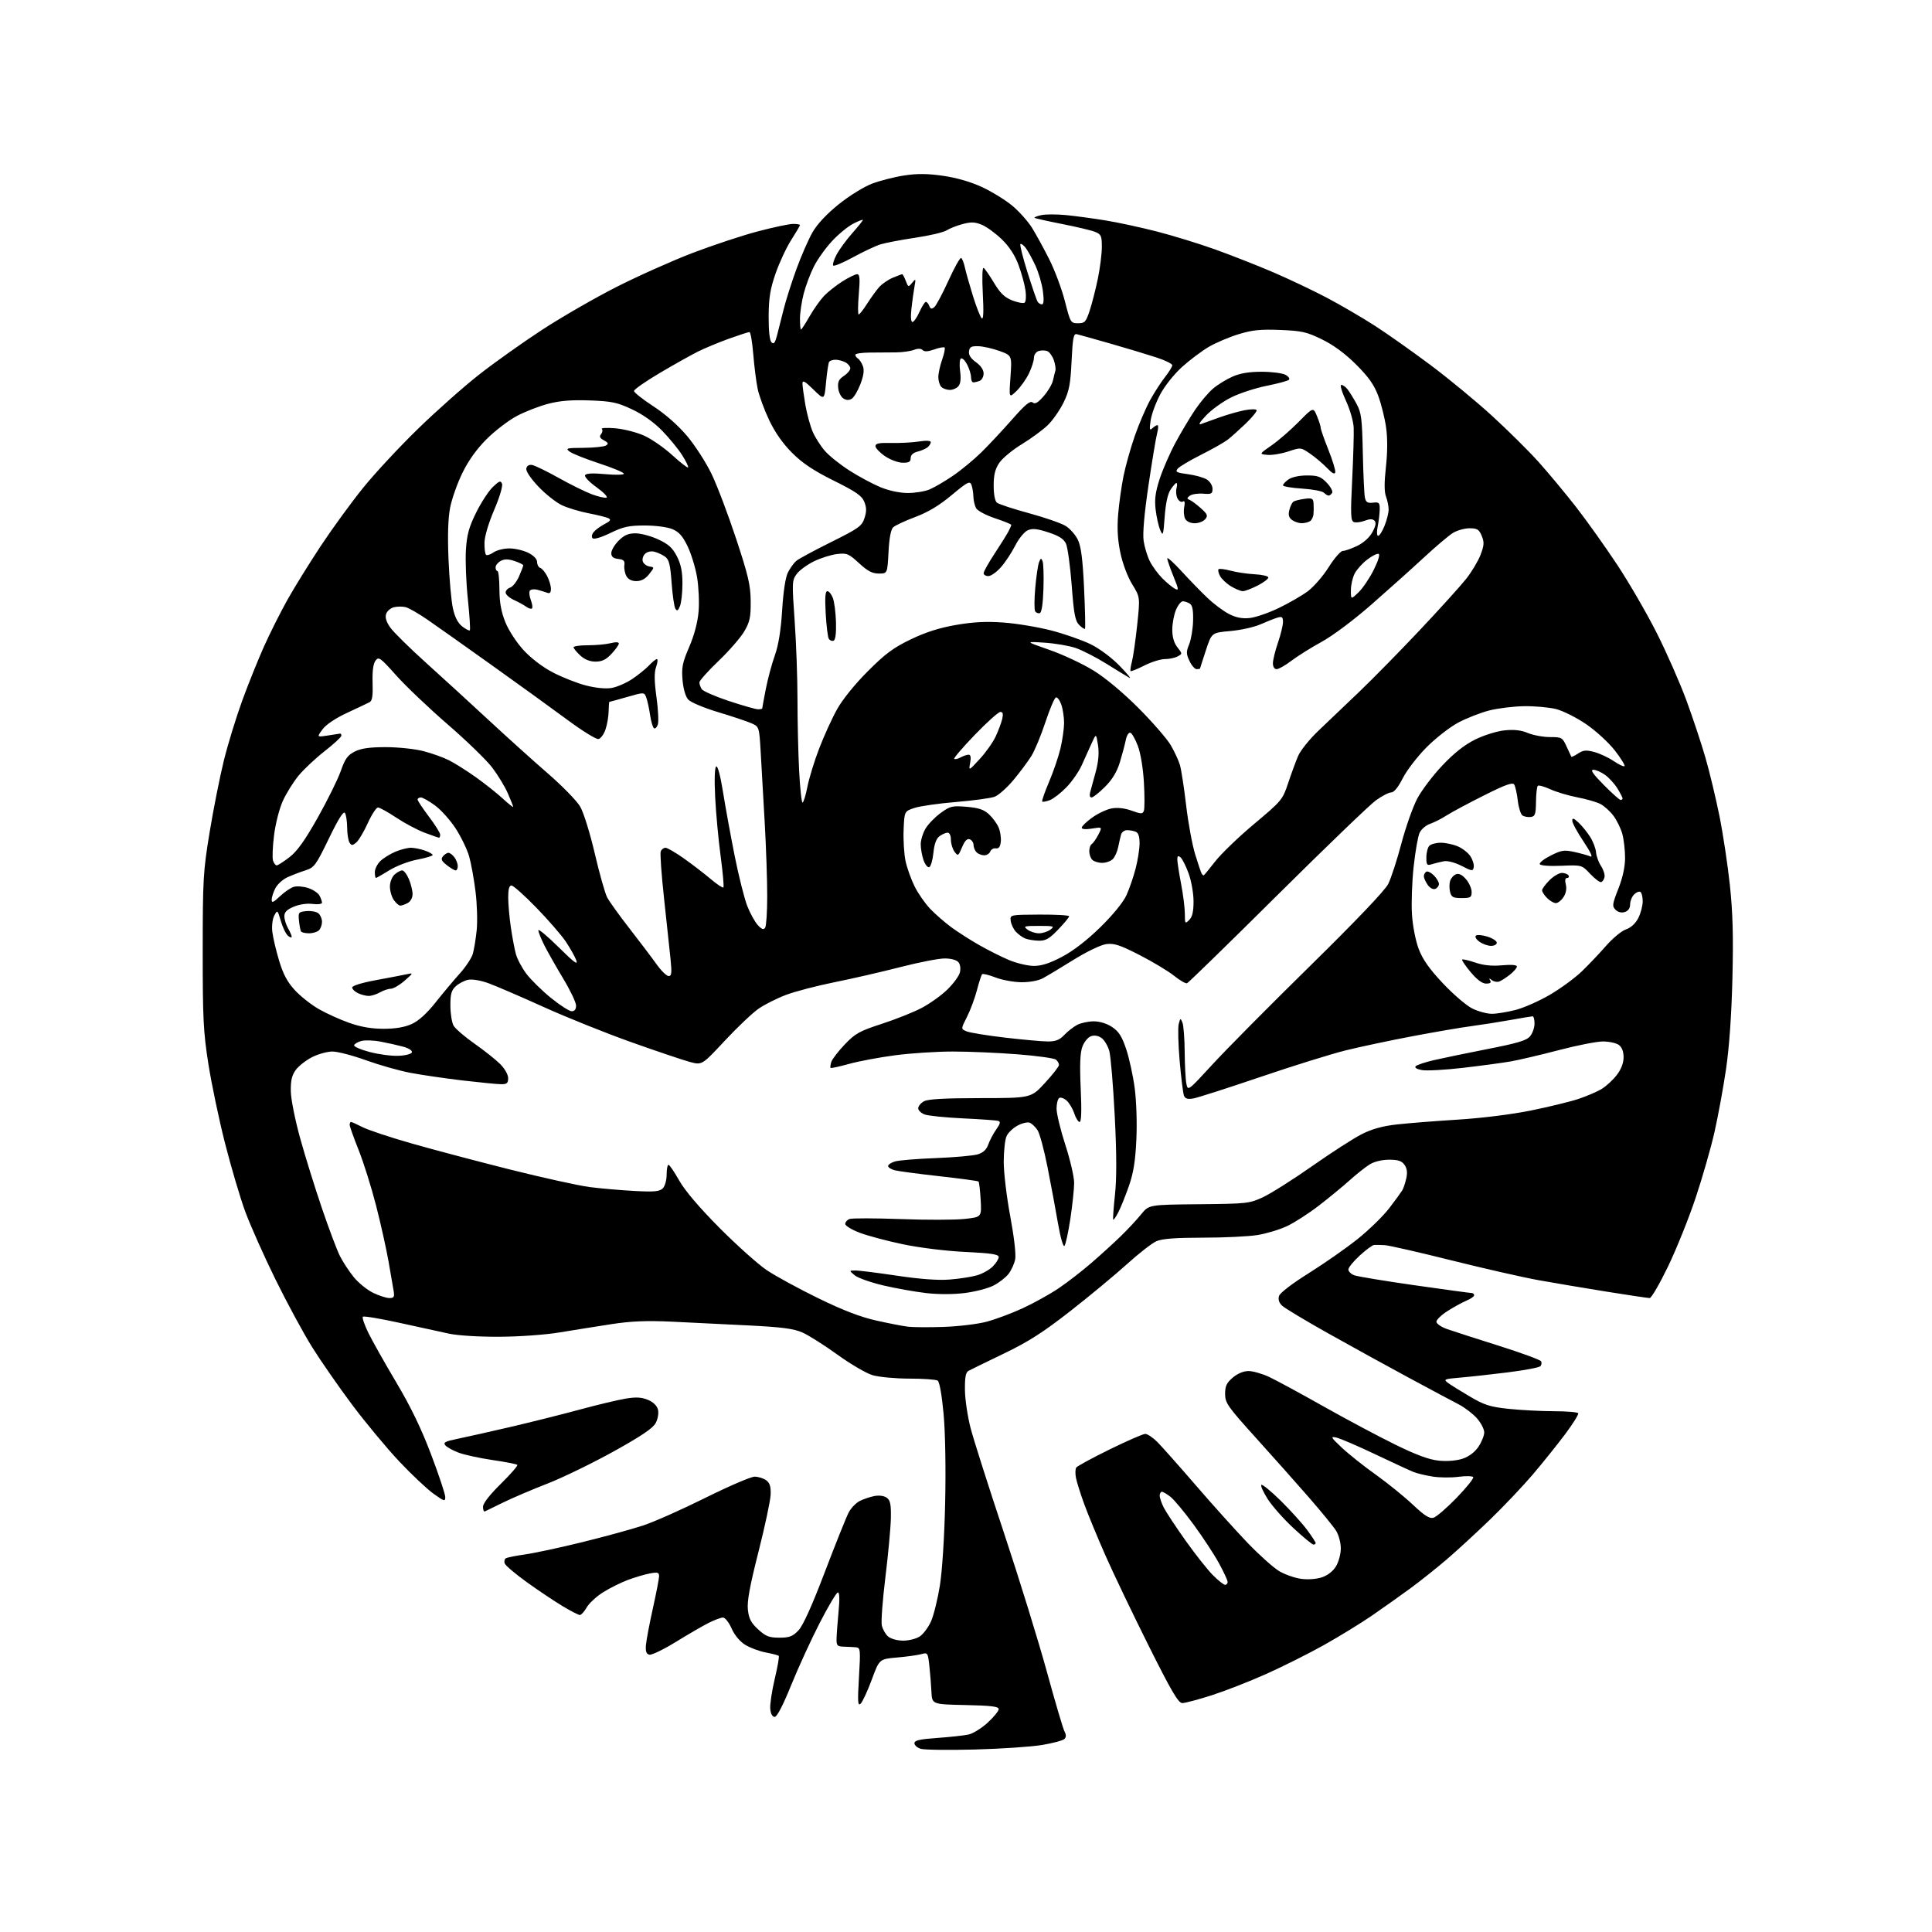 <?xml version="1.0" encoding="UTF-8" standalone="no"?>
<svg 
  version="1.1" 
  xmlns="http://www.w3.org/2000/svg" 
  xmlns:xlink="http://www.w3.org/1999/xlink" 
  xmlns:svg="http://www.w3.org/2000/svg"
  xmlns:rdf="http://www.w3.org/1999/02/22-rdf-syntax-ns#"
  xmlns:cc="http://creativecommons.org/ns#"
  xmlns:dc="http://purl.org/dc/elements/1.1/"
  viewBox="0 0 768 768"
  width="768"
  height="768"
>
<style>svg {background-color: white; }</style>"
<path stroke="none" fill="black" fill-rule="evenodd" d="M387.50,695.46C377.05,695.73 367.38,695.61 366.00,695.18C364.62,694.76 363.50,693.76 363.50,692.95C363.50,691.83 365.60,691.35 372.62,690.86C377.64,690.50 383.22,689.89 385.01,689.50C386.81,689.10 390.25,686.97 392.64,684.76C395.04,682.55 397.00,680.14 397.00,679.40C397.00,678.36 394.04,678.00 383.75,677.78C370.50,677.50 370.50,677.50 370.26,672.50C370.13,669.75 369.75,665.10 369.43,662.16C368.85,656.95 368.77,656.84 366.17,657.56C364.70,657.96 360.36,658.56 356.53,658.89C349.56,659.50 349.56,659.50 346.53,667.71C344.86,672.23 342.88,676.50 342.13,677.21C340.98,678.30 340.87,676.67 341.45,666.75C342.10,655.83 342.02,654.99 340.32,654.83C339.32,654.74 337.15,654.63 335.50,654.58C332.84,654.51 332.50,654.16 332.54,651.50C332.57,649.85 332.92,645.01 333.33,640.75C333.82,635.74 333.73,633.00 333.08,633.00C332.53,633.00 329.25,638.51 325.79,645.25C322.33,651.99 317.23,663.12 314.45,670.00C311.25,677.90 308.86,682.50 307.95,682.50C307.05,682.50 306.38,681.29 306.19,679.33C306.02,677.59 306.82,672.24 307.96,667.43C309.10,662.63 309.82,658.49 309.56,658.23C309.30,657.97 306.99,657.37 304.43,656.89C301.86,656.41 298.18,655.04 296.25,653.85C294.10,652.52 292.00,650.00 290.83,647.34C289.77,644.95 288.23,643.00 287.41,643.00C286.59,643.00 284.03,643.95 281.71,645.12C279.39,646.29 273.53,649.69 268.67,652.68C263.81,655.67 259.09,657.96 258.17,657.77C256.93,657.51 256.57,656.53 256.77,653.96C256.92,652.06 258.16,645.50 259.52,639.38C260.88,633.26 262.00,627.48 262.00,626.52C262.00,625.06 261.41,624.89 258.33,625.47C256.32,625.84 252.36,627.02 249.53,628.07C246.71,629.13 242.26,631.35 239.65,633.01C237.03,634.67 234.13,637.37 233.20,639.01C232.26,640.65 231.05,641.99 230.50,641.99C229.95,641.99 226.80,640.37 223.50,638.38C220.20,636.39 213.84,632.12 209.36,628.90C204.89,625.67 200.97,622.36 200.66,621.54C200.34,620.73 200.53,619.79 201.08,619.45C201.62,619.11 205.09,618.42 208.78,617.90C212.48,617.38 222.74,615.18 231.58,613.00C240.42,610.82 251.22,607.86 255.58,606.43C259.94,605.00 271.11,600.04 280.40,595.41C289.70,590.79 298.50,587.00 299.96,587.00C301.42,587.00 303.49,587.64 304.56,588.42C306.02,589.49 306.46,590.91 306.34,594.17C306.25,596.55 304.06,606.81 301.48,616.97C298.02,630.62 296.92,636.62 297.30,639.94C297.69,643.47 298.57,645.14 301.39,647.72C304.40,650.48 305.74,651.00 309.80,651.00C313.81,651.00 315.09,650.51 317.38,648.13C319.21,646.21 322.72,638.47 327.89,624.88C332.16,613.67 336.42,603.05 337.35,601.27C338.27,599.49 340.26,597.42 341.77,596.66C343.27,595.90 345.91,595.02 347.63,594.69C349.50,594.34 351.46,594.61 352.51,595.38C353.92,596.41 354.24,598.03 354.13,603.58C354.05,607.39 353.07,617.91 351.96,626.97C350.85,636.03 350.20,644.64 350.53,646.11C350.85,647.59 351.94,649.54 352.95,650.46C354.01,651.41 356.54,652.15 358.89,652.18C361.16,652.21 364.15,651.47 365.59,650.53C367.02,649.60 369.05,646.88 370.11,644.49C371.16,642.11 372.74,635.73 373.61,630.33C374.54,624.54 375.41,611.05 375.71,597.50C376.02,583.72 375.77,569.50 375.09,562.04C374.39,554.46 373.47,549.28 372.72,548.81C372.05,548.38 366.96,548.02 361.41,548.02C355.84,548.01 349.30,547.39 346.81,546.64C344.33,545.90 338.07,542.23 332.90,538.50C327.73,534.77 321.51,530.83 319.08,529.74C315.57,528.16 311.10,527.57 297.58,526.88C288.18,526.39 274.43,525.72 267.00,525.38C256.93,524.92 250.83,525.17 243.00,526.38C237.22,527.27 228.00,528.74 222.50,529.65C216.78,530.60 206.51,531.34 198.50,531.38C190.45,531.42 181.95,530.90 178.50,530.15C175.20,529.43 166.28,527.48 158.69,525.82C151.09,524.15 144.59,523.07 144.24,523.42C143.90,523.77 144.87,526.63 146.40,529.78C147.94,532.93 152.94,541.80 157.51,549.50C163.31,559.25 167.52,567.98 171.41,578.28C174.49,586.41 177.00,593.97 177.00,595.09C177.00,596.95 176.61,596.84 172.37,593.81C169.82,591.99 163.69,586.23 158.76,581.00C153.83,575.77 145.41,565.65 140.05,558.50C134.70,551.35 127.51,541.00 124.07,535.50C120.63,530.00 114.06,517.85 109.46,508.50C104.87,499.15 99.46,487.00 97.44,481.50C95.43,476.00 91.83,463.82 89.44,454.42C87.05,445.02 84.08,430.85 82.83,422.92C80.84,410.25 80.57,404.81 80.58,378.00C80.59,349.55 80.77,346.38 83.32,330.89C84.82,321.75 87.36,308.92 88.97,302.39C90.58,295.85 93.89,285.07 96.31,278.44C98.74,271.80 102.63,262.13 104.96,256.94C107.29,251.75 111.45,243.45 114.22,238.50C116.99,233.55 122.98,223.88 127.53,217.00C132.08,210.12 139.62,199.78 144.28,194.00C148.94,188.22 158.77,177.64 166.13,170.49C173.48,163.33 184.49,153.57 190.58,148.81C196.67,144.04 207.92,136.05 215.58,131.05C223.24,126.06 236.47,118.43 245.00,114.10C253.53,109.77 267.15,103.68 275.27,100.57C283.40,97.46 295.10,93.59 301.27,91.97C307.45,90.34 313.74,89.01 315.25,89.01C316.76,89.00 318.00,89.22 318.00,89.48C318.00,89.74 316.43,92.41 314.52,95.40C312.60,98.40 309.82,104.37 308.32,108.67C306.16,114.90 305.60,118.38 305.55,125.70C305.52,131.49 305.94,135.34 306.68,136.08C307.58,136.98 308.09,136.35 308.87,133.38C309.42,131.24 310.61,126.58 311.50,123.00C312.39,119.42 314.68,112.22 316.58,107.00C318.48,101.78 321.36,95.19 322.97,92.37C324.85,89.08 328.60,85.07 333.40,81.21C337.60,77.83 343.44,74.22 346.69,72.99C349.89,71.79 355.65,70.32 359.50,69.74C364.67,68.96 368.71,69.00 374.94,69.89C380.31,70.67 385.93,72.30 390.44,74.40C394.32,76.21 399.71,79.54 402.42,81.79C405.12,84.05 408.64,87.99 410.23,90.54C411.82,93.10 414.91,98.74 417.09,103.07C419.28,107.40 422.08,114.89 423.31,119.72C425.50,128.29 425.63,128.50 428.53,128.50C431.21,128.50 431.66,128.01 433.16,123.50C434.07,120.75 435.53,115.03 436.41,110.79C437.28,106.55 438.00,100.87 438.00,98.16C438.00,93.73 437.73,93.14 435.25,92.15C433.74,91.55 427.81,90.14 422.07,89.02C416.33,87.89 411.46,86.80 411.25,86.58C411.03,86.37 412.24,85.89 413.93,85.52C415.62,85.14 420.04,85.14 423.75,85.50C427.46,85.86 434.55,86.82 439.50,87.63C444.45,88.43 453.68,90.43 460.00,92.06C466.32,93.69 476.68,96.88 483.00,99.14C489.32,101.41 499.68,105.47 506.00,108.18C512.33,110.89 522.02,115.49 527.55,118.41C533.07,121.34 541.61,126.32 546.51,129.48C551.42,132.64 561.34,139.65 568.57,145.05C575.80,150.45 586.84,159.56 593.11,165.30C599.37,171.03 607.65,179.22 611.50,183.51C615.35,187.79 622.05,195.84 626.39,201.39C630.72,206.95 638.13,217.34 642.85,224.48C647.57,231.62 654.65,243.83 658.58,251.62C662.51,259.41 667.82,271.48 670.38,278.43C672.94,285.39 676.36,295.68 677.97,301.29C679.59,306.91 682.07,317.28 683.50,324.33C684.92,331.39 686.79,343.77 687.65,351.83C688.82,362.77 689.07,372.22 688.66,389.00C688.31,403.52 687.40,416.30 686.12,425.04C685.02,432.49 682.96,443.72 681.54,450.01C680.12,456.29 676.75,468.06 674.04,476.16C671.34,484.26 666.40,496.54 663.07,503.45C659.73,510.35 656.45,516.00 655.78,516.00C655.10,516.00 647.33,514.84 638.52,513.43C629.71,512.01 617.55,509.96 611.50,508.87C605.45,507.78 589.92,504.25 577.00,501.02C564.08,497.79 552.15,495.07 550.50,494.97C548.85,494.87 546.93,494.84 546.23,494.89C545.53,494.95 542.94,496.86 540.48,499.13C538.01,501.40 536.00,503.88 536.00,504.65C536.00,505.42 537.05,506.45 538.33,506.94C539.62,507.42 550.43,509.21 562.36,510.91C574.29,512.61 584.49,514.00 585.03,514.00C585.56,514.00 586.00,514.40 586.00,514.88C586.00,515.36 584.66,516.31 583.01,516.99C581.37,517.68 578.00,519.52 575.51,521.09C573.03,522.67 571.00,524.60 571.00,525.40C571.00,526.19 572.91,527.51 575.25,528.33C577.59,529.15 586.79,532.13 595.70,534.93C604.61,537.74 612.20,540.52 612.57,541.11C612.93,541.69 612.81,542.59 612.30,543.10C611.78,543.62 606.00,544.71 599.43,545.53C592.87,546.35 584.36,547.29 580.53,547.61C574.11,548.16 573.72,548.32 575.53,549.68C576.61,550.49 580.55,552.94 584.29,555.14C590.10,558.56 592.32,559.26 599.79,560.05C604.58,560.55 612.64,560.97 617.69,560.98C622.75,560.99 627.10,561.35 627.36,561.77C627.62,562.20 625.28,565.95 622.17,570.11C619.05,574.27 613.28,581.46 609.35,586.09C605.42,590.71 597.77,598.78 592.35,604.02C586.93,609.26 579.18,616.38 575.13,619.86C571.07,623.33 564.55,628.52 560.63,631.40C556.71,634.27 549.88,639.12 545.45,642.17C541.02,645.22 532.42,650.49 526.34,653.90C520.26,657.31 509.89,662.50 503.29,665.45C496.69,668.40 486.95,672.20 481.64,673.91C476.32,675.61 471.08,677.00 469.99,677.00C468.41,677.00 465.73,672.45 456.63,654.25C450.38,641.74 442.67,625.65 439.51,618.50C436.35,611.35 432.54,602.12 431.03,598.00C429.53,593.88 428.03,589.13 427.71,587.45C427.39,585.78 427.44,583.94 427.82,583.38C428.19,582.82 434.16,579.58 441.08,576.18C448.00,572.78 454.38,570.00 455.25,570.00C456.13,570.00 458.27,571.43 460.02,573.17C461.76,574.92 468.66,582.68 475.34,590.42C482.02,598.17 491.30,608.48 495.97,613.35C500.65,618.21 506.31,623.27 508.57,624.59C510.82,625.91 514.71,627.27 517.21,627.61C519.85,627.98 523.29,627.73 525.45,627.02C527.74,626.26 529.89,624.59 531.07,622.65C532.13,620.92 532.99,617.70 532.99,615.50C532.99,613.30 532.15,610.15 531.12,608.50C530.08,606.85 525.25,600.92 520.37,595.32C515.49,589.72 505.99,579.04 499.25,571.58C487.98,559.09 487.00,557.70 487.00,554.10C487.00,550.95 487.61,549.67 490.08,547.59C491.98,545.99 494.36,545.00 496.33,545.01C498.07,545.02 501.75,546.07 504.50,547.35C507.25,548.64 516.92,553.88 526.00,559.00C535.08,564.12 547.91,570.96 554.52,574.20C563.12,578.42 568.10,580.25 572.02,580.64C575.37,580.96 579.04,580.65 581.46,579.84C583.96,578.99 586.27,577.24 587.71,575.10C588.97,573.23 590.00,570.66 590.00,569.39C590.00,568.11 588.69,565.59 587.09,563.78C585.49,561.98 582.23,559.49 579.84,558.25C577.45,557.02 568.52,552.25 560.00,547.66C551.48,543.07 537.08,535.14 528.00,530.05C518.92,524.96 510.67,519.99 509.65,519.02C508.41,517.83 508.01,516.54 508.45,515.15C508.84,513.92 513.73,510.18 520.31,506.07C526.46,502.22 535.21,496.11 539.74,492.48C544.27,488.85 549.93,483.32 552.31,480.19C554.70,477.06 557.01,473.88 557.46,473.13C557.90,472.38 558.60,470.27 559.01,468.44C559.54,466.13 559.32,464.48 558.33,463.05C557.22,461.48 555.80,461.00 552.19,461.00C549.39,461.01 546.29,461.75 544.50,462.85C542.85,463.87 539.25,466.72 536.50,469.19C533.75,471.66 528.23,476.20 524.23,479.28C520.23,482.36 514.56,486.01 511.64,487.39C508.72,488.77 503.44,490.37 499.91,490.94C496.39,491.52 486.62,491.99 478.22,491.99C467.38,492.00 462.00,492.40 459.72,493.39C457.95,494.16 452.68,498.26 448.00,502.50C443.32,506.74 433.20,515.13 425.50,521.15C414.56,529.70 408.77,533.39 399.00,538.09C392.12,541.40 385.82,544.48 385.00,544.93C383.88,545.55 383.52,547.48 383.58,552.63C383.63,556.41 384.66,563.26 385.87,567.85C387.07,572.44 393.02,591.11 399.09,609.35C405.15,627.58 412.81,652.37 416.12,664.44C419.43,676.50 422.59,687.24 423.16,688.29C423.87,689.62 423.86,690.54 423.12,691.28C422.53,691.87 418.55,692.93 414.28,693.65C410.00,694.37 397.95,695.18 387.50,695.46zM487.00,630.00C487.55,630.00 488.00,629.47 488.00,628.83C488.00,628.19 486.42,624.80 484.50,621.30C482.57,617.79 478.04,610.90 474.44,605.99C470.83,601.07 466.72,596.14 465.30,595.02C463.89,593.91 462.34,593.00 461.87,593.00C461.39,593.00 461.00,593.70 461.00,594.55C461.00,595.40 461.73,597.54 462.62,599.30C463.52,601.06 467.41,606.96 471.28,612.41C475.15,617.86 480.05,624.05 482.16,626.16C484.27,628.27 486.45,630.00 487.00,630.00zM522.12,614.00C521.64,614.00 518.09,611.08 514.23,607.51C510.37,603.94 505.76,598.74 503.98,595.97C502.20,593.19 501.04,590.63 501.40,590.27C501.76,589.91 505.22,592.74 509.10,596.55C512.97,600.37 517.68,605.59 519.57,608.13C521.46,610.68 523.00,613.05 523.00,613.38C523.00,613.72 522.60,614.00 522.12,614.00zM569.78,603.35C570.92,603.05 575.07,599.49 579.00,595.43C582.93,591.37 585.91,587.67 585.62,587.20C585.33,586.73 582.71,586.66 579.80,587.05C576.88,587.44 572.25,587.40 569.50,586.96C566.75,586.52 563.38,585.72 562.00,585.18C560.62,584.64 553.72,581.45 546.65,578.09C539.58,574.73 532.60,571.73 531.15,571.43C528.79,570.93 529.03,571.36 533.36,575.44C536.03,577.96 542.10,582.79 546.86,586.18C551.61,589.57 558.25,594.95 561.61,598.12C566.17,602.43 568.23,603.75 569.78,603.35zM192.75,600.81C192.34,601.01 192.00,600.19 192.00,598.99C192.00,597.62 194.62,594.24 199.09,589.84C203.00,586.00 205.94,582.61 205.63,582.30C205.33,581.99 200.90,581.13 195.79,580.39C190.68,579.64 184.62,578.32 182.33,577.46C180.03,576.60 177.65,575.28 177.02,574.53C176.10,573.42 176.97,572.95 181.70,571.99C184.89,571.34 194.25,569.24 202.50,567.33C210.75,565.41 223.33,562.26 230.46,560.33C237.59,558.40 245.85,556.43 248.82,555.95C252.85,555.29 255.08,555.42 257.58,556.47C259.67,557.34 261.16,558.79 261.55,560.33C261.90,561.74 261.53,564.00 260.67,565.64C259.58,567.73 255.04,570.80 243.89,576.99C235.48,581.65 223.63,587.41 217.55,589.78C211.47,592.14 203.57,595.52 200.00,597.27C196.43,599.02 193.16,600.62 192.75,600.81zM375.00,527.47C380.77,527.28 388.43,526.38 392.00,525.45C395.57,524.53 402.15,522.08 406.62,520.01C411.08,517.94 417.53,514.35 420.95,512.03C424.37,509.71 430.17,505.22 433.83,502.05C437.50,498.89 442.76,494.09 445.53,491.40C448.30,488.70 451.95,484.79 453.64,482.70C456.71,478.89 456.71,478.89 476.61,478.70C495.88,478.51 496.68,478.42 502.21,475.83C505.34,474.35 514.12,468.80 521.71,463.47C529.29,458.15 538.12,452.46 541.33,450.84C545.41,448.78 549.62,447.61 555.33,446.98C559.82,446.47 570.70,445.62 579.50,445.07C588.89,444.49 600.87,443.00 608.50,441.46C615.65,440.01 624.20,437.93 627.50,436.83C630.80,435.73 634.97,433.93 636.77,432.82C638.57,431.71 641.25,429.23 642.72,427.30C644.45,425.03 645.40,422.54 645.40,420.28C645.40,417.99 644.74,416.28 643.51,415.38C642.47,414.62 639.62,414.00 637.19,414.00C634.75,414.00 626.85,415.55 619.63,417.45C612.41,419.34 603.80,421.36 600.50,421.94C597.20,422.51 588.65,423.66 581.51,424.49C574.36,425.32 567.02,425.72 565.18,425.37C563.13,424.99 562.21,424.39 562.78,423.82C563.29,423.31 566.53,422.23 569.97,421.43C573.42,420.63 583.05,418.63 591.37,417.00C603.35,414.66 606.86,413.60 608.25,411.91C609.21,410.74 610.00,408.48 610.00,406.89C610.00,405.30 609.66,404.00 609.25,404.00C608.84,404.00 604.90,404.65 600.50,405.45C596.10,406.24 589.12,407.34 585.00,407.89C580.88,408.43 570.30,410.24 561.50,411.91C552.70,413.57 540.77,416.10 535.00,417.53C529.23,418.95 513.92,423.72 501.00,428.12C488.07,432.51 476.10,436.35 474.39,436.65C472.06,437.05 471.12,436.76 470.63,435.49C470.28,434.56 469.51,428.35 468.93,421.70C468.36,415.04 468.19,408.45 468.56,407.05C469.19,404.66 469.28,404.63 470.04,406.50C470.49,407.60 470.89,412.83 470.93,418.13C470.97,423.42 471.27,429.10 471.60,430.76C472.20,433.75 472.23,433.74 482.02,423.08C487.42,417.20 504.87,399.59 520.80,383.95C539.10,365.98 550.53,353.98 551.84,351.39C552.97,349.13 555.32,341.93 557.05,335.39C558.78,328.85 561.62,320.80 563.35,317.51C565.08,314.21 569.59,308.25 573.38,304.26C578.08,299.29 582.21,296.04 586.46,293.95C589.92,292.24 595.07,290.64 598.09,290.33C601.90,289.94 604.67,290.25 607.38,291.39C609.51,292.27 613.45,293.00 616.14,293.00C620.82,293.00 621.10,293.16 622.74,296.75C623.67,298.81 624.53,300.65 624.63,300.83C624.74,301.01 625.95,300.42 627.33,299.52C629.38,298.17 630.54,298.07 633.78,298.94C635.95,299.53 639.42,301.15 641.48,302.55C643.54,303.95 645.48,304.85 645.78,304.55C646.08,304.25 644.34,301.45 641.91,298.31C639.46,295.16 634.37,290.50 630.49,287.85C626.65,285.23 621.25,282.53 618.50,281.85C615.75,281.17 610.05,280.66 605.84,280.72C601.63,280.79 595.38,281.56 591.96,282.43C588.53,283.31 582.99,285.48 579.65,287.26C576.31,289.04 570.62,293.48 567.01,297.13C563.41,300.77 559.17,306.28 557.61,309.38C555.80,312.95 554.13,315.00 553.03,315.00C552.08,315.00 549.32,316.43 546.90,318.18C544.48,319.94 526.83,336.92 507.68,355.93C488.53,374.95 472.41,390.66 471.86,390.86C471.30,391.05 468.98,389.71 466.69,387.87C464.39,386.03 458.25,382.33 453.03,379.66C445.19,375.64 442.89,374.89 439.76,375.30C437.58,375.60 432.09,378.23 426.74,381.55C421.66,384.71 416.15,388.02 414.50,388.90C412.74,389.84 409.22,390.48 406.00,390.45C402.98,390.42 398.35,389.57 395.73,388.56C393.10,387.54 390.71,386.96 390.41,387.26C390.11,387.56 389.18,390.41 388.35,393.60C387.52,396.78 385.74,401.56 384.40,404.21C381.95,409.02 381.95,409.02 384.23,409.98C385.48,410.51 392.37,411.63 399.54,412.47C406.71,413.31 414.40,414.00 416.62,414.00C419.67,414.00 421.24,413.37 423.08,411.40C424.41,409.98 426.72,408.18 428.20,407.40C429.69,406.63 432.66,406.00 434.80,406.00C437.19,406.00 440.02,406.88 442.10,408.27C444.74,410.03 445.99,411.99 447.68,417.05C448.88,420.63 450.40,427.59 451.06,432.53C451.74,437.66 452.03,446.41 451.72,453.00C451.32,461.62 450.57,466.27 448.72,471.56C447.36,475.44 445.49,480.10 444.55,481.90C443.62,483.71 442.70,485.03 442.52,484.84C442.34,484.65 442.65,480.23 443.21,475.00C443.92,468.37 443.90,458.84 443.12,443.50C442.50,431.40 441.53,419.83 440.96,417.78C440.39,415.73 438.99,413.40 437.85,412.60C436.51,411.67 435.01,411.43 433.63,411.93C432.46,412.36 430.94,414.23 430.25,416.10C429.36,418.53 429.17,423.30 429.60,432.75C430.00,441.52 429.86,446.00 429.18,446.00C428.62,446.00 427.65,444.48 427.04,442.62C426.43,440.76 425.07,438.47 424.03,437.52C422.98,436.58 421.65,436.10 421.06,436.46C420.48,436.82 420.00,438.74 420.00,440.71C420.00,442.69 421.57,449.18 423.50,455.14C425.43,461.09 427.00,467.88 426.99,470.23C426.99,472.58 426.31,478.98 425.49,484.46C424.66,489.93 423.60,494.80 423.12,495.28C422.64,495.76 421.52,491.83 420.57,486.32C419.64,480.92 417.78,470.91 416.43,464.07C415.09,457.23 413.29,450.57 412.44,449.26C411.58,447.96 410.18,446.62 409.31,446.29C408.45,445.96 406.28,446.47 404.49,447.44C402.70,448.40 400.73,450.29 400.12,451.64C399.50,452.99 399.00,457.60 399.00,461.89C399.00,466.18 400.16,475.90 401.59,483.48C403.09,491.51 403.92,498.63 403.56,500.53C403.22,502.33 402.02,504.98 400.88,506.43C399.74,507.87 397.05,509.95 394.89,511.05C392.74,512.15 387.64,513.47 383.57,513.99C379.04,514.56 373.06,514.58 368.20,514.02C363.82,513.52 356.14,512.15 351.13,510.98C346.12,509.80 341.00,507.99 339.76,506.95C337.50,505.07 337.50,505.07 340.00,505.04C341.38,505.02 348.80,505.95 356.50,507.10C365.74,508.48 372.88,509.00 377.50,508.64C381.35,508.34 386.24,507.58 388.38,506.96C390.51,506.34 393.32,504.77 394.63,503.46C395.93,502.16 397.00,500.46 397.00,499.70C397.00,498.61 394.10,498.17 383.75,497.67C376.09,497.30 365.65,496.02 359.00,494.63C352.68,493.31 344.91,491.24 341.75,490.04C338.59,488.84 336.00,487.26 336.00,486.54C336.00,485.81 336.76,484.92 337.69,484.57C338.62,484.21 347.73,484.23 357.94,484.60C368.16,484.98 379.59,484.96 383.36,484.55C390.22,483.82 390.22,483.82 389.83,476.96C389.61,473.19 389.23,469.91 388.97,469.67C388.71,469.43 381.67,468.48 373.32,467.55C364.97,466.62 356.99,465.56 355.59,465.18C354.18,464.81 353.04,464.05 353.04,463.50C353.04,462.95 354.27,462.14 355.77,461.69C357.27,461.24 364.57,460.64 372.00,460.36C379.43,460.07 386.93,459.40 388.67,458.87C390.86,458.20 392.16,456.97 392.88,454.90C393.46,453.26 394.88,450.58 396.03,448.95C397.62,446.72 397.82,445.89 396.82,445.58C396.09,445.35 389.77,444.90 382.78,444.57C375.78,444.24 368.92,443.54 367.53,443.01C366.14,442.48 365.00,441.38 365.00,440.56C365.00,439.74 366.01,438.50 367.25,437.80C368.85,436.90 375.28,436.53 389.67,436.52C409.84,436.50 409.84,436.50 415.37,430.50C418.42,427.20 420.93,423.99 420.95,423.37C420.98,422.75 420.44,421.78 419.75,421.22C419.06,420.66 412.17,419.70 404.44,419.10C396.71,418.49 385.15,418.00 378.74,418.00C372.34,418.00 362.02,418.67 355.80,419.49C349.59,420.31 341.36,421.85 337.51,422.92C333.67,423.99 330.37,424.70 330.17,424.51C329.98,424.31 330.10,423.25 330.46,422.14C330.81,421.03 333.21,417.91 335.80,415.19C339.96,410.82 341.65,409.88 350.50,407.00C356.00,405.22 363.14,402.37 366.36,400.68C369.59,398.98 374.19,395.70 376.58,393.37C378.97,391.05 381.22,387.98 381.57,386.56C381.95,385.04 381.71,383.36 380.99,382.49C380.25,381.60 378.05,381.00 375.50,381.00C373.16,381.00 365.23,382.55 357.87,384.44C350.52,386.33 338.77,389.03 331.77,390.44C324.76,391.85 316.10,394.11 312.51,395.46C308.92,396.81 304.00,399.28 301.59,400.94C299.18,402.60 293.12,408.34 288.13,413.69C279.05,423.43 279.05,423.43 274.27,422.15C271.65,421.45 261.20,417.93 251.07,414.33C240.93,410.73 225.18,404.41 216.07,400.28C206.95,396.15 197.08,391.90 194.13,390.83C190.92,389.68 187.65,389.14 186.01,389.50C184.50,389.83 182.31,390.99 181.14,392.09C179.43,393.68 179.01,395.22 179.04,399.79C179.05,402.93 179.62,406.48 180.29,407.68C180.95,408.89 184.69,412.11 188.58,414.84C192.47,417.57 197.09,421.24 198.83,422.98C200.65,424.80 202.00,427.19 202.00,428.58C202.00,430.56 201.50,431.00 199.25,430.99C197.74,430.99 190.83,430.31 183.90,429.50C176.97,428.68 167.64,427.32 163.17,426.47C158.71,425.63 150.74,423.37 145.48,421.47C140.21,419.56 134.22,418.00 132.16,418.00C130.11,418.00 126.44,419.01 124.02,420.25C121.60,421.49 118.69,423.77 117.56,425.33C116.01,427.45 115.53,429.57 115.60,433.83C115.66,436.98 117.33,445.33 119.36,452.63C121.36,459.84 125.26,472.35 128.01,480.42C130.76,488.50 133.96,496.99 135.13,499.30C136.29,501.61 138.76,505.37 140.61,507.66C142.46,509.94 145.93,512.75 148.31,513.91C150.68,515.06 153.60,516.00 154.79,516.00C156.59,516.00 156.87,515.54 156.49,513.25C156.24,511.74 155.33,506.45 154.46,501.50C153.60,496.55 151.37,486.53 149.50,479.24C147.63,471.95 144.50,462.00 142.55,457.12C140.60,452.24 139.00,447.75 139.00,447.13C139.00,446.51 139.24,446.00 139.54,446.00C139.84,446.00 141.89,446.92 144.10,448.05C146.31,449.18 154.95,452.06 163.31,454.45C171.66,456.84 189.30,461.52 202.50,464.84C215.70,468.15 230.10,471.33 234.50,471.89C238.90,472.45 246.87,473.14 252.21,473.43C260.11,473.85 262.20,473.65 263.46,472.40C264.32,471.53 265.00,469.13 265.00,466.93C265.00,464.77 265.34,463.01 265.75,463.03C266.16,463.05 268.07,465.86 270.00,469.28C272.26,473.29 277.94,479.97 286.00,488.09C292.88,495.01 301.34,502.58 304.80,504.91C308.27,507.24 317.45,512.25 325.22,516.04C335.17,520.90 342.03,523.53 348.42,524.96C353.41,526.07 359.07,527.17 361.00,527.39C362.93,527.62 369.23,527.66 375.00,527.47zM158.42,419.70C161.18,419.59 163.52,418.98 163.74,418.31C163.96,417.62 162.48,416.67 160.22,416.06C158.08,415.48 154.06,414.58 151.29,414.06C148.53,413.53 145.09,413.42 143.65,413.80C142.21,414.19 140.92,414.95 140.77,415.50C140.62,416.05 143.43,417.27 147.00,418.20C150.57,419.14 155.71,419.82 158.42,419.70zM152.50,408.96C157.23,408.96 160.85,408.34 163.67,407.06C166.43,405.81 169.66,402.88 173.17,398.45C176.10,394.76 180.43,389.59 182.79,386.97C185.15,384.35 187.47,380.83 187.95,379.16C188.44,377.48 189.13,373.27 189.49,369.80C189.85,366.34 189.65,359.45 189.04,354.50C188.43,349.55 187.29,343.23 186.50,340.45C185.71,337.68 183.31,332.70 181.18,329.40C179.04,326.09 175.34,321.95 172.95,320.20C170.56,318.44 168.02,317.00 167.30,317.00C166.59,317.00 166.00,317.37 166.00,317.83C166.00,318.28 168.01,321.32 170.47,324.58C172.93,327.83 174.96,331.06 174.97,331.75C174.99,332.44 174.79,333.00 174.54,333.00C174.28,333.00 171.70,332.10 168.79,331.01C165.88,329.91 160.80,327.21 157.50,325.01C154.20,322.81 150.94,321.00 150.26,321.00C149.58,321.00 147.74,323.81 146.18,327.25C144.62,330.69 142.55,334.15 141.59,334.94C140.08,336.18 139.73,336.18 138.94,334.94C138.44,334.15 138.02,331.48 138.00,329.00C137.98,326.52 137.59,323.90 137.13,323.18C136.56,322.27 134.53,325.48 130.74,333.32C125.53,344.07 124.94,344.86 121.34,346.01C119.23,346.68 116.02,347.92 114.21,348.75C112.39,349.59 110.26,351.54 109.46,353.09C108.66,354.63 108.00,356.69 108.00,357.65C108.00,359.03 108.67,358.76 111.25,356.31C113.04,354.61 115.52,352.91 116.77,352.54C118.01,352.16 120.60,352.37 122.52,353.01C124.44,353.64 126.46,354.99 127.01,356.01C127.55,357.03 128.00,358.31 128.00,358.84C128.00,359.38 126.34,359.60 124.25,359.33C122.02,359.04 118.98,359.49 116.75,360.44C113.98,361.61 113.01,362.61 113.04,364.26C113.05,365.49 113.71,367.62 114.50,369.00C115.29,370.38 115.95,371.89 115.96,372.37C115.98,372.85 115.32,372.68 114.49,371.99C113.66,371.31 112.38,368.68 111.65,366.15C110.34,361.67 110.28,361.62 109.04,363.93C108.32,365.27 107.98,368.06 108.25,370.40C108.52,372.65 109.72,377.81 110.94,381.85C112.56,387.26 114.22,390.36 117.20,393.60C119.43,396.02 123.72,399.41 126.73,401.13C129.74,402.86 135.20,405.32 138.85,406.61C143.40,408.22 147.71,408.96 152.50,408.96zM593.04,403.00C594.99,403.00 599.26,402.30 602.54,401.45C605.82,400.59 611.94,397.88 616.14,395.42C620.35,392.95 626.00,388.81 628.71,386.22C631.41,383.62 635.79,379.02 638.42,376.00C641.06,372.98 644.63,370.02 646.36,369.44C648.35,368.76 650.14,367.11 651.25,364.94C652.21,363.05 653.00,360.06 653.00,358.31C653.00,356.55 652.59,354.86 652.08,354.55C651.57,354.24 650.45,354.69 649.58,355.56C648.71,356.43 648.00,358.21 648.00,359.50C648.00,361.03 647.25,362.10 645.89,362.54C644.55,362.96 643.20,362.63 642.21,361.64C640.80,360.23 640.90,359.44 643.33,353.27C645.07,348.81 646.00,344.56 645.99,340.98C645.99,337.96 645.50,333.70 644.90,331.50C644.30,329.30 642.70,326.04 641.35,324.25C640.00,322.46 637.68,320.37 636.19,319.60C634.69,318.82 630.56,317.63 626.99,316.95C623.42,316.26 618.57,314.81 616.21,313.72C613.85,312.63 611.64,312.03 611.29,312.38C610.94,312.72 610.62,315.59 610.58,318.75C610.51,323.72 610.23,324.53 608.50,324.76C607.40,324.90 605.93,324.64 605.22,324.18C604.52,323.72 603.68,321.07 603.35,318.28C603.02,315.49 602.38,312.61 601.93,311.89C601.30,310.87 598.53,311.87 589.81,316.24C583.59,319.36 576.92,322.93 575.00,324.17C573.08,325.42 570.16,326.90 568.51,327.47C566.87,328.03 564.99,329.62 564.33,331.00C563.67,332.38 562.60,338.45 561.95,344.50C561.29,350.55 560.99,359.10 561.28,363.50C561.57,368.09 562.72,373.95 563.96,377.24C565.54,381.40 568.18,385.15 573.58,390.89C577.67,395.24 582.93,399.75 585.26,400.90C587.59,402.05 591.09,403.00 593.04,403.00zM227.25,401.98C228.40,401.99 229.00,401.23 229.00,399.75C229.00,398.51 226.71,393.70 223.91,389.05C221.11,384.39 217.74,378.45 216.41,375.83C215.09,373.21 214.00,370.50 214.00,369.81C214.00,369.11 217.62,372.14 222.05,376.52C228.24,382.65 229.86,383.84 229.05,381.67C228.47,380.12 226.56,376.75 224.82,374.17C223.07,371.60 217.82,365.56 213.14,360.75C208.47,355.94 204.04,352.00 203.32,352.00C202.41,352.00 202.01,353.47 202.02,356.75C202.03,359.36 202.49,364.65 203.05,368.50C203.61,372.35 204.51,377.17 205.06,379.21C205.61,381.25 207.52,384.84 209.32,387.19C211.11,389.54 215.48,393.83 219.04,396.71C222.59,399.60 226.29,401.97 227.25,401.98zM146.50,395.90C145.40,395.88 143.49,395.38 142.25,394.78C141.01,394.18 140.00,393.17 140.00,392.53C140.00,391.85 143.85,390.65 149.25,389.66C154.34,388.72 159.83,387.67 161.46,387.32C164.43,386.68 164.43,386.68 160.83,389.84C158.85,391.58 156.40,393.02 155.37,393.04C154.34,393.05 152.38,393.71 151.00,394.50C149.62,395.29 147.60,395.91 146.50,395.90zM590.77,391.00C589.21,391.00 587.15,389.47 584.61,386.44C582.51,383.93 580.99,381.68 581.23,381.44C581.47,381.20 583.81,381.74 586.43,382.63C589.72,383.75 593.05,384.09 597.10,383.72C600.76,383.39 603.00,383.57 603.00,384.20C603.00,384.76 601.79,386.18 600.32,387.36C598.84,388.54 596.93,389.78 596.07,390.13C595.20,390.47 593.85,390.25 593.06,389.63C591.95,388.76 591.79,388.79 592.37,389.75C592.88,390.61 592.38,391.00 590.77,391.00zM265.79,388.00C266.97,388.00 267.11,386.79 266.55,381.25C266.18,377.54 265.02,366.72 263.98,357.21C262.94,347.70 262.34,339.27 262.65,338.46C262.96,337.66 263.81,337.00 264.54,337.00C265.27,337.00 268.57,338.91 271.88,341.25C275.18,343.59 279.94,347.25 282.47,349.39C284.99,351.53 287.28,353.05 287.56,352.78C287.84,352.50 287.34,346.92 286.47,340.38C285.59,333.85 284.61,323.28 284.29,316.90C283.94,309.73 284.10,305.06 284.70,304.68C285.29,304.32 286.38,308.41 287.40,314.79C288.34,320.68 290.43,332.10 292.03,340.16C293.64,348.22 295.90,357.22 297.05,360.16C298.21,363.10 300.10,366.52 301.26,367.76C302.84,369.46 303.57,369.71 304.17,368.76C304.61,368.07 304.98,362.45 304.98,356.28C304.99,350.11 304.55,337.06 304.00,327.28C303.45,317.50 302.73,304.86 302.40,299.19C301.80,288.87 301.80,288.87 298.65,287.49C296.92,286.73 290.97,284.74 285.43,283.08C279.88,281.41 274.56,279.18 273.59,278.10C272.51,276.90 271.63,273.90 271.32,270.32C270.89,265.34 271.27,263.44 273.98,257.15C276.00,252.45 277.34,247.37 277.70,243.06C278.01,239.36 277.73,233.22 277.09,229.41C276.44,225.61 274.75,220.09 273.33,217.15C271.38,213.10 269.90,211.44 267.28,210.34C265.28,209.51 260.59,208.89 256.29,208.89C250.00,208.89 247.79,209.37 242.64,211.87C239.04,213.62 236.12,214.49 235.59,213.97C235.05,213.44 235.22,212.44 236.02,211.48C236.75,210.59 238.70,209.17 240.35,208.32C242.60,207.16 242.99,206.59 241.92,206.03C241.14,205.62 237.60,204.73 234.05,204.05C230.50,203.37 225.69,201.93 223.37,200.83C221.05,199.74 216.83,196.40 214.00,193.41C210.92,190.15 209.00,187.28 209.22,186.24C209.44,185.14 210.30,184.63 211.54,184.84C212.62,185.03 217.32,187.32 222.00,189.93C226.68,192.55 232.60,195.48 235.18,196.45C237.75,197.42 240.40,198.03 241.08,197.81C241.75,197.58 239.96,195.72 237.11,193.67C234.18,191.57 232.21,189.47 232.58,188.87C233.03,188.15 235.72,188.02 240.62,188.48C244.69,188.86 248.00,188.78 248.00,188.30C248.00,187.82 243.58,185.98 238.19,184.21C232.79,182.44 227.50,180.33 226.44,179.53C224.68,178.20 225.20,178.06 232.00,178.02C236.12,177.99 240.12,177.57 240.89,177.09C241.99,176.39 241.82,175.97 240.07,175.04C238.44,174.17 238.14,173.53 238.93,172.59C239.51,171.89 239.65,170.96 239.24,170.52C238.83,170.09 241.29,169.97 244.69,170.26C248.10,170.56 253.27,171.90 256.19,173.24C259.11,174.58 264.10,178.06 267.28,180.97C270.47,183.88 273.27,186.06 273.52,185.81C273.77,185.56 272.71,183.36 271.17,180.93C269.62,178.49 266.04,174.12 263.21,171.21C259.94,167.86 255.57,164.75 251.28,162.74C245.38,159.96 243.21,159.50 234.50,159.18C227.33,158.91 222.66,159.28 218.00,160.49C214.43,161.41 208.80,163.59 205.50,165.33C202.20,167.08 196.80,171.20 193.49,174.50C189.50,178.48 186.24,183.02 183.81,188.00C181.79,192.12 179.59,198.36 178.92,201.85C178.11,206.05 177.90,212.97 178.29,222.35C178.62,230.13 179.39,238.86 180.02,241.74C180.79,245.30 181.99,247.63 183.73,249.01C185.15,250.12 186.51,250.82 186.77,250.57C187.02,250.31 186.66,244.73 185.98,238.15C185.29,231.58 184.94,222.78 185.21,218.59C185.60,212.50 186.41,209.55 189.28,203.75C191.25,199.76 194.23,195.19 195.90,193.59C198.48,191.12 199.04,190.93 199.57,192.32C199.92,193.24 198.54,197.81 196.44,202.71C194.24,207.82 192.64,213.20 192.59,215.65C192.54,217.95 192.81,220.14 193.19,220.52C193.56,220.90 194.90,220.48 196.16,219.60C197.42,218.72 200.26,218.00 202.47,218.00C204.69,218.00 208.07,218.79 210.00,219.75C212.17,220.84 213.50,222.23 213.50,223.42C213.51,224.47 214.08,225.53 214.78,225.76C215.47,225.99 216.71,227.47 217.52,229.04C218.33,230.61 219.00,232.87 219.00,234.06C219.00,235.62 218.56,236.05 217.41,235.60C216.53,235.27 214.78,234.73 213.52,234.41C212.25,234.10 210.94,234.29 210.60,234.84C210.26,235.38 210.45,237.06 211.02,238.55C211.59,240.05 211.80,241.54 211.48,241.85C211.16,242.17 210.14,241.87 209.20,241.19C208.27,240.52 206.04,239.29 204.25,238.47C202.46,237.65 201.00,236.33 201.00,235.55C201.00,234.77 201.81,233.88 202.81,233.56C203.81,233.24 205.38,231.26 206.31,229.16C207.24,227.05 208.00,225.06 208.00,224.74C208.00,224.42 206.45,223.64 204.55,223.02C202.03,222.19 200.54,222.17 199.05,222.97C197.92,223.58 197.00,224.73 197.00,225.54C197.00,226.34 197.34,227.00 197.75,227.00C198.16,227.00 198.51,230.26 198.53,234.25C198.55,239.42 199.21,243.15 200.85,247.25C202.14,250.49 205.28,255.33 208.05,258.36C211.03,261.62 215.60,265.12 219.73,267.28C223.45,269.23 229.38,271.57 232.89,272.48C236.82,273.49 240.75,273.88 243.09,273.48C245.18,273.13 248.84,271.55 251.22,269.98C253.60,268.40 256.63,265.96 257.95,264.56C259.27,263.15 260.70,262.00 261.12,262.00C261.55,262.00 261.41,263.39 260.82,265.09C260.03,267.34 260.07,270.60 260.95,277.05C261.62,281.92 261.87,286.84 261.51,287.97C261.15,289.10 260.46,289.79 259.99,289.49C259.51,289.20 258.80,286.83 258.42,284.23C258.04,281.63 257.36,278.51 256.91,277.31C256.09,275.11 256.09,275.11 249.30,277.06C245.56,278.13 242.39,279.00 242.25,279.00C242.11,279.00 241.97,280.69 241.94,282.75C241.91,284.81 241.35,288.07 240.69,289.99C240.04,291.91 238.78,293.61 237.89,293.78C237.01,293.95 231.54,290.58 225.75,286.30C219.95,282.01 206.39,272.20 195.60,264.50C184.82,256.80 173.19,248.57 169.75,246.21C166.31,243.85 162.49,241.66 161.25,241.35C160.01,241.04 157.90,241.06 156.57,241.39C155.23,241.73 153.84,242.94 153.47,244.09C153.03,245.49 153.59,247.28 155.17,249.50C156.47,251.32 162.92,257.68 169.52,263.62C176.11,269.56 187.35,279.84 194.50,286.48C201.65,293.11 212.16,302.58 217.85,307.52C223.55,312.46 229.29,318.35 230.62,320.62C231.98,322.93 234.52,331.10 236.42,339.23C238.28,347.20 240.49,355.04 241.33,356.67C242.17,358.30 246.17,363.87 250.21,369.06C254.25,374.25 259.09,380.64 260.95,383.25C262.81,385.86 264.99,388.00 265.79,388.00zM410.85,383.96C413.99,383.99 417.16,382.98 422.16,380.35C426.63,378.00 432.07,373.80 437.39,368.60C442.37,363.73 446.50,358.67 447.76,355.90C448.92,353.38 450.57,348.59 451.43,345.26C452.29,341.93 453.00,337.41 453.00,335.21C453.00,332.49 452.50,331.02 451.42,330.61C450.55,330.27 449.00,330.00 447.99,330.00C446.97,330.00 445.91,330.79 445.64,331.75C445.37,332.71 444.85,334.97 444.49,336.76C444.13,338.55 443.17,340.69 442.35,341.51C441.53,342.33 439.63,343.00 438.13,343.00C436.63,343.00 434.86,342.46 434.20,341.80C433.54,341.14 433.00,339.59 433.00,338.36C433.00,337.13 433.45,335.84 434.01,335.50C434.56,335.15 435.73,333.49 436.61,331.79C438.20,328.71 438.20,328.71 434.10,329.37C431.58,329.77 430.00,329.64 430.00,329.02C430.00,328.47 431.85,326.67 434.12,325.03C436.38,323.39 439.87,321.74 441.86,321.37C444.20,320.93 447.01,321.24 449.81,322.24C453.63,323.62 454.21,323.63 454.71,322.31C455.02,321.49 455.03,316.48 454.73,311.16C454.41,305.51 453.42,299.46 452.34,296.58C451.33,293.88 449.98,291.49 449.34,291.28C448.69,291.06 447.88,292.35 447.51,294.20C447.14,296.01 446.09,299.98 445.17,303.00C444.02,306.78 442.19,309.83 439.28,312.75C436.95,315.09 434.54,317.00 433.91,317.00C433.20,317.00 433.01,316.15 433.41,314.75C433.77,313.51 434.76,309.85 435.62,306.61C436.68,302.63 436.95,299.23 436.46,296.11C435.73,291.50 435.73,291.50 433.93,295.50C432.93,297.70 431.17,301.61 430.01,304.18C428.85,306.76 426.11,310.71 423.91,312.97C421.72,315.23 418.76,317.52 417.33,318.07C415.89,318.61 414.53,318.86 414.30,318.63C414.06,318.39 415.28,314.89 417.00,310.85C418.72,306.81 420.77,300.80 421.55,297.50C422.33,294.20 422.98,289.65 422.99,287.40C422.99,285.14 422.50,281.86 421.89,280.10C421.27,278.35 420.31,277.06 419.74,277.25C419.17,277.44 417.29,281.87 415.56,287.09C413.84,292.30 411.34,298.33 410.02,300.47C408.70,302.61 405.50,306.90 402.91,310.02C400.32,313.13 396.92,316.15 395.35,316.73C393.78,317.30 386.88,318.24 380.00,318.81C373.12,319.38 365.70,320.44 363.50,321.17C359.50,322.50 359.50,322.50 359.20,329.92C359.04,334.00 359.39,339.57 359.97,342.31C360.56,345.05 362.19,349.59 363.59,352.40C364.99,355.20 367.79,359.22 369.82,361.33C371.84,363.43 375.56,366.67 378.07,368.53C380.58,370.38 385.53,373.56 389.07,375.58C392.61,377.61 397.98,380.31 401.00,381.59C404.02,382.87 408.46,383.93 410.85,383.96zM592.72,376.00C591.47,376.00 589.41,375.27 588.14,374.38C586.87,373.50 586.21,372.40 586.67,371.95C587.12,371.50 589.19,371.66 591.25,372.31C593.31,372.96 595.00,374.05 595.00,374.74C595.00,375.44 593.98,376.00 592.72,376.00zM412.92,373.94C411.04,373.90 408.60,373.50 407.50,373.05C406.40,372.60 404.72,371.37 403.77,370.31C402.82,369.26 401.92,367.32 401.77,366.01C401.50,363.63 401.50,363.63 413.25,363.56C419.71,363.53 425.00,363.83 425.00,364.23C425.00,364.64 423.05,367.00 420.67,369.48C417.14,373.17 415.71,373.99 412.92,373.94zM122.86,371.00C121.35,371.00 119.91,370.66 119.66,370.25C119.41,369.84 119.04,367.93 118.85,366.00C118.52,362.68 118.67,362.48 121.82,362.18C123.64,362.01 125.78,362.40 126.57,363.05C127.35,363.71 128.00,365.22 128.00,366.42C128.00,367.62 127.46,369.14 126.80,369.80C126.14,370.46 124.37,371.00 122.86,371.00zM413.00,371.00C414.44,371.00 416.49,370.34 417.56,369.53C419.33,368.19 418.93,368.06 413.00,368.06C407.07,368.06 406.67,368.19 408.44,369.53C409.51,370.34 411.56,371.00 413.00,371.00zM472.73,365.70C473.98,364.45 474.46,362.35 474.45,358.23C474.44,355.08 473.56,350.11 472.49,347.19C471.43,344.27 469.99,341.40 469.28,340.82C468.32,340.02 468.00,340.22 468.00,341.63C468.00,342.66 468.68,347.03 469.50,351.34C470.33,355.65 471.00,361.03 471.00,363.30C471.00,367.22 471.09,367.34 472.73,365.70zM159.12,360.00C158.57,360.00 157.41,359.00 156.56,357.78C155.70,356.56 155.00,354.15 155.00,352.43C155.00,350.68 155.80,348.59 156.83,347.65C157.83,346.74 159.21,346.00 159.88,346.00C160.55,346.00 161.75,347.56 162.55,349.47C163.35,351.38 164.00,354.06 164.00,355.43C164.00,356.88 163.19,358.37 162.07,358.96C161.00,359.53 159.68,360.00 159.12,360.00zM618.48,359.00C617.66,359.00 616.10,358.10 615.00,357.00C613.90,355.90 613.00,354.52 613.00,353.92C613.00,353.33 614.32,351.53 615.92,349.92C617.53,348.32 619.75,347.00 620.86,347.00C621.97,347.00 623.16,347.45 623.50,348.00C623.84,348.55 623.59,349.00 622.95,349.00C622.19,349.00 622.01,349.91 622.44,351.61C622.85,353.26 622.52,355.08 621.52,356.61C620.66,357.92 619.29,359.00 618.48,359.00zM581.02,357.00C577.64,357.00 576.95,356.63 576.43,354.57C576.09,353.24 576.10,351.25 576.45,350.16C576.79,349.08 577.85,347.89 578.79,347.53C579.93,347.09 581.24,347.74 582.75,349.49C583.99,350.93 585.00,353.21 585.00,354.56C585.00,356.74 584.57,357.00 581.02,357.00zM570.53,353.35C569.68,353.68 568.41,353.00 567.53,351.74C566.69,350.54 566.00,349.01 566.00,348.34C566.00,347.67 566.43,346.85 566.96,346.52C567.49,346.20 568.84,346.84 569.96,347.96C571.08,349.08 572.00,350.63 572.00,351.39C572.00,352.16 571.34,353.04 570.53,353.35zM636.50,350.65C635.95,350.82 633.99,349.35 632.14,347.39C628.78,343.82 628.78,343.82 620.64,344.16C615.83,344.36 612.33,344.09 612.08,343.50C611.85,342.95 613.82,341.41 616.46,340.08C620.71,337.94 621.80,337.78 625.88,338.68C628.42,339.24 631.28,340.04 632.23,340.45C633.31,340.92 632.28,338.70 629.48,334.52C627.01,330.85 625.00,327.13 625.00,326.25C625.00,325.00 625.56,325.17 627.56,327.06C628.97,328.38 631.05,330.97 632.18,332.80C633.32,334.63 634.34,337.35 634.46,338.85C634.57,340.34 635.46,342.77 636.42,344.23C637.38,345.70 638.02,347.67 637.83,348.62C637.65,349.56 637.05,350.48 636.50,350.65zM149.43,349.00C149.20,349.00 149.00,347.95 149.00,346.67C149.00,345.40 150.02,343.39 151.26,342.22C152.51,341.05 155.19,339.40 157.23,338.55C159.27,337.70 162.01,337.00 163.32,337.00C164.63,337.00 167.12,337.49 168.85,338.10C170.58,338.70 172.00,339.50 172.00,339.87C172.00,340.24 169.24,341.07 165.86,341.71C162.47,342.35 157.51,344.25 154.79,345.94C152.08,347.62 149.67,349.00 149.43,349.00zM478.44,348.00C478.61,348.00 480.67,345.52 483.00,342.50C485.34,339.47 492.32,332.74 498.53,327.54C509.52,318.33 509.86,317.91 512.06,311.29C513.30,307.56 515.08,302.70 516.03,300.50C516.97,298.30 520.62,293.78 524.12,290.45C527.63,287.12 534.94,280.14 540.37,274.95C545.80,269.75 556.67,258.68 564.53,250.33C572.39,241.99 580.62,232.89 582.82,230.11C585.01,227.33 587.59,223.03 588.54,220.55C589.98,216.75 590.06,215.56 589.01,213.02C587.94,210.44 587.22,210.00 584.13,210.00C582.13,210.01 579.15,210.85 577.50,211.89C575.85,212.92 570.67,217.31 566.00,221.64C561.33,225.96 552.02,234.31 545.31,240.19C538.23,246.40 529.90,252.65 525.42,255.11C521.17,257.44 515.74,260.84 513.34,262.67C510.94,264.50 508.31,266.00 507.49,266.00C506.59,266.00 506.00,265.07 506.00,263.66C506.00,262.37 506.90,258.70 508.00,255.50C509.10,252.30 510.00,248.60 510.00,247.28C510.00,245.24 509.65,244.97 507.75,245.54C506.51,245.91 503.48,247.11 501.00,248.21C498.52,249.30 493.16,250.49 489.08,250.85C481.66,251.50 481.66,251.50 479.36,258.50C478.09,262.35 477.05,265.61 477.03,265.75C477.01,265.89 476.41,266.00 475.69,266.00C474.96,266.00 473.68,264.54 472.84,262.75C471.51,259.93 471.50,259.06 472.71,256.13C473.47,254.28 474.18,250.09 474.27,246.82C474.38,242.56 474.02,240.62 472.97,239.96C472.16,239.45 470.91,239.02 470.20,239.02C469.48,239.01 468.25,240.56 467.45,242.47C466.65,244.38 466.00,247.91 466.00,250.33C466.00,253.24 466.69,255.61 468.03,257.31C470.05,259.87 470.05,259.90 468.10,260.95C467.02,261.53 464.74,262.00 463.03,262.00C461.33,262.00 457.65,263.16 454.87,264.57C452.08,265.98 449.64,266.97 449.43,266.77C449.23,266.56 449.47,264.85 449.97,262.95C450.47,261.05 451.40,254.52 452.05,248.44C453.22,237.38 453.22,237.38 450.07,232.27C448.25,229.31 446.27,224.07 445.38,219.83C444.29,214.67 444.02,210.13 444.48,204.50C444.84,200.10 445.81,193.20 446.63,189.17C447.44,185.13 449.48,177.93 451.14,173.17C452.81,168.40 455.54,162.03 457.22,159.00C458.89,155.97 461.56,151.86 463.13,149.86C464.71,147.85 466.00,145.75 466.00,145.19C466.00,144.62 463.19,143.24 459.75,142.11C456.31,140.98 448.10,138.50 441.50,136.61C434.90,134.72 428.82,133.03 428.00,132.84C426.76,132.56 426.41,134.42 425.97,143.54C425.52,152.82 425.01,155.46 422.76,160.06C421.29,163.06 418.47,167.09 416.49,169.01C414.51,170.93 409.88,174.33 406.20,176.57C402.51,178.81 398.49,182.14 397.25,183.97C395.57,186.46 395.00,188.74 395.00,193.03C395.00,196.48 395.51,199.18 396.29,199.82C397.00,200.41 402.72,202.29 409.01,204.00C415.30,205.71 421.87,207.99 423.62,209.07C425.36,210.15 427.56,212.65 428.50,214.64C429.75,217.28 430.40,222.40 430.94,233.87C431.34,242.47 431.50,249.70 431.30,249.94C431.11,250.19 430.07,249.51 429.00,248.44C427.39,246.83 426.88,244.13 426.01,232.58C425.42,224.93 424.40,217.51 423.73,216.08C422.83,214.20 420.93,212.99 416.69,211.61C412.15,210.14 410.37,209.97 408.48,210.83C407.16,211.43 404.93,214.17 403.54,216.93C402.14,219.68 399.61,223.52 397.90,225.46C396.19,227.41 393.94,229.00 392.90,229.00C391.85,229.00 391.00,228.49 391.00,227.86C391.00,227.24 392.95,223.75 395.34,220.11C397.73,216.48 400.21,212.52 400.84,211.32C401.48,210.11 402.00,208.91 402.00,208.65C402.00,208.38 399.07,207.19 395.49,206.00C391.86,204.79 388.54,203.01 387.99,201.98C387.45,200.96 386.97,198.86 386.93,197.32C386.89,195.77 386.54,193.68 386.14,192.68C385.51,191.09 384.51,191.62 378.33,196.79C373.40,200.92 368.98,203.58 363.87,205.50C359.81,207.02 355.86,208.86 355.07,209.59C354.13,210.47 353.49,213.85 353.20,219.46C352.75,228.00 352.75,228.00 349.35,228.00C346.76,228.00 344.89,227.02 341.48,223.87C337.37,220.09 336.64,219.78 332.75,220.24C330.41,220.51 326.29,221.81 323.59,223.12C320.89,224.43 317.80,226.69 316.72,228.15C314.84,230.69 314.80,231.51 315.88,246.65C316.50,255.37 317.01,269.48 317.01,278.00C317.01,286.52 317.30,299.24 317.66,306.25C318.02,313.26 318.63,319.00 319.02,319.00C319.42,319.00 320.29,316.19 320.96,312.75C321.63,309.31 323.74,302.45 325.65,297.50C327.55,292.55 330.73,285.57 332.72,282.00C334.87,278.11 339.76,272.05 344.91,266.89C351.87,259.90 355.11,257.50 362.00,254.18C367.93,251.32 373.37,249.58 380.00,248.43C386.94,247.23 392.04,246.97 398.92,247.47C404.10,247.84 412.65,249.27 417.92,250.63C423.19,252.00 430.24,254.47 433.59,256.12C437.13,257.86 441.95,261.46 445.09,264.70C448.07,267.77 449.82,269.91 449.00,269.46C448.18,269.01 444.09,266.51 439.91,263.91C435.74,261.31 430.18,258.46 427.57,257.57C424.95,256.69 419.36,255.74 415.15,255.47C407.50,254.97 407.50,254.97 417.20,258.35C422.54,260.21 430.41,263.90 434.70,266.55C439.46,269.49 446.43,275.31 452.59,281.49C458.15,287.06 463.90,293.69 465.39,296.22C466.88,298.76 468.53,302.33 469.06,304.17C469.59,306.00 470.69,313.18 471.51,320.13C472.32,327.08 473.94,335.85 475.10,339.63C476.26,343.41 477.42,346.84 477.67,347.25C477.91,347.66 478.26,348.00 478.44,348.00zM585.83,344.69C585.52,346.38 585.20,346.35 581.00,344.20C578.40,342.87 575.45,342.09 574.00,342.36C572.62,342.61 570.49,343.13 569.25,343.52C567.22,344.16 567.00,343.90 567.00,340.82C567.00,338.94 567.54,336.86 568.20,336.20C568.86,335.54 570.90,335.00 572.73,335.00C574.56,335.00 577.59,335.64 579.45,336.42C581.32,337.20 583.59,338.97 584.50,340.36C585.41,341.75 586.01,343.70 585.83,344.69zM181.13,346.00C180.66,346.00 179.07,345.05 177.60,343.90C175.48,342.23 175.17,341.51 176.08,340.40C176.72,339.63 177.70,339.00 178.26,339.00C178.82,339.00 179.88,339.79 180.61,340.75C181.34,341.71 181.95,343.29 181.97,344.25C181.99,345.21 181.61,346.00 181.13,346.00zM369.36,344.72C368.74,344.92 367.73,343.65 367.11,341.90C366.50,340.14 366.00,337.31 366.00,335.60C366.01,333.90 366.89,331.05 367.97,329.28C369.05,327.51 371.76,324.74 373.98,323.13C377.71,320.43 378.54,320.24 384.27,320.72C389.07,321.13 391.11,321.82 393.18,323.74C394.65,325.11 396.37,327.48 397.00,329.01C397.64,330.54 398.01,333.07 397.83,334.64C397.60,336.63 397.00,337.42 395.86,337.23C394.96,337.09 393.97,337.65 393.65,338.48C393.32,339.32 392.24,340.00 391.23,340.00C390.22,340.00 388.86,339.46 388.20,338.80C387.54,338.14 387.00,336.84 387.00,335.91C387.00,334.98 386.33,333.96 385.50,333.64C384.46,333.24 383.52,334.20 382.44,336.78C380.94,340.33 380.80,340.41 379.43,338.56C378.65,337.49 378.00,335.35 378.00,333.81C378.00,332.16 377.46,331.00 376.69,331.00C375.97,331.00 374.53,331.63 373.48,332.39C372.18,333.34 371.40,335.47 371.04,339.06C370.74,341.97 369.99,344.51 369.36,344.72zM109.99,344.00C110.46,344.00 112.74,342.54 115.06,340.75C118.14,338.38 121.18,334.13 126.32,325.00C130.19,318.12 134.30,309.80 135.46,306.50C137.17,301.60 138.19,300.18 141.03,298.75C143.55,297.48 146.92,297.00 153.36,297.00C158.23,297.00 164.95,297.71 168.30,298.58C171.64,299.44 176.21,301.07 178.44,302.20C180.67,303.32 185.43,306.31 189.00,308.84C192.57,311.37 197.41,315.20 199.75,317.35C202.09,319.50 204.00,321.03 204.00,320.75C204.00,320.48 203.05,318.06 201.88,315.38C200.71,312.69 197.90,308.07 195.64,305.09C193.37,302.12 185.44,294.43 178.01,288.00C170.58,281.57 161.38,272.82 157.56,268.55C151.11,261.33 150.53,260.92 149.26,262.64C148.35,263.88 147.97,266.84 148.11,271.44C148.28,276.59 147.97,278.58 146.92,279.13C146.14,279.54 142.12,281.44 138.00,283.36C133.35,285.51 129.62,288.02 128.20,289.94C125.91,293.04 125.91,293.04 130.21,292.39C132.57,292.04 134.79,291.69 135.15,291.62C135.51,291.56 135.75,291.95 135.68,292.50C135.62,293.05 132.61,295.82 128.99,298.65C125.37,301.48 120.72,305.85 118.66,308.36C116.60,310.88 113.81,315.36 112.45,318.33C111.07,321.35 109.52,327.35 108.95,331.95C108.38,336.47 108.19,341.03 108.53,342.08C108.86,343.14 109.52,344.00 109.99,344.00zM644.22,318.00C644.65,318.00 645.00,317.72 645.00,317.37C645.00,317.02 644.07,315.23 642.93,313.39C641.79,311.54 639.58,309.13 638.03,308.02C636.47,306.91 634.37,306.00 633.38,306.00C632.08,306.00 633.26,307.72 637.50,312.00C640.77,315.30 643.79,318.00 644.22,318.00zM389.43,301.75C391.85,299.14 394.71,295.09 395.80,292.75C396.89,290.41 398.07,287.26 398.41,285.75C398.86,283.78 398.65,283.00 397.66,283.00C396.90,283.00 392.35,287.08 387.54,292.07C382.74,297.06 379.03,301.37 379.32,301.65C379.60,301.93 380.74,301.68 381.85,301.08C382.96,300.49 384.40,300.00 385.06,300.00C385.86,300.00 386.05,301.07 385.65,303.25C385.05,306.50 385.05,306.50 389.43,301.75zM301.25,281.95C302.21,281.98 303.00,281.81 303.00,281.59C303.00,281.36 303.65,277.87 304.43,273.84C305.22,269.80 306.84,263.80 308.02,260.50C309.46,256.45 310.41,250.61 310.92,242.50C311.41,234.81 312.25,229.40 313.28,227.43C314.15,225.74 315.63,223.71 316.57,222.93C317.51,222.14 323.73,218.79 330.39,215.48C341.34,210.04 342.61,209.13 343.64,205.98C344.51,203.33 344.49,201.78 343.58,199.50C342.60,197.07 340.30,195.47 331.44,191.07C323.41,187.08 319.01,184.15 314.90,180.04C311.19,176.34 308.09,171.92 305.74,166.98C303.79,162.86 301.73,157.25 301.17,154.50C300.60,151.75 299.82,145.56 299.43,140.75C299.04,135.94 298.36,132.00 297.92,132.00C297.48,132.00 293.83,133.18 289.81,134.62C285.79,136.07 280.25,138.37 277.50,139.73C274.75,141.10 267.89,144.94 262.25,148.28C256.61,151.62 252.01,154.83 252.03,155.42C252.04,156.02 255.51,158.76 259.74,161.52C264.53,164.64 269.59,169.11 273.15,173.34C276.29,177.08 280.64,183.82 282.82,188.32C285.00,192.82 289.38,204.38 292.57,214.00C297.48,228.85 298.36,232.64 298.41,239.01C298.46,245.38 298.07,247.20 295.84,251.01C294.39,253.48 289.79,258.77 285.60,262.77C281.42,266.77 278.01,270.60 278.02,271.27C278.02,271.95 278.44,273.15 278.94,273.94C279.44,274.73 284.27,276.84 289.68,278.64C295.08,280.43 300.29,281.92 301.25,281.95zM236.74,263.00C234.47,263.00 232.39,262.17 230.65,260.55C229.19,259.20 228.00,257.74 228.00,257.30C228.00,256.86 230.59,256.50 233.75,256.50C236.91,256.50 240.96,256.13 242.75,255.67C244.76,255.16 246.00,255.21 246.00,255.81C246.00,256.35 244.69,258.19 243.10,259.89C240.94,262.21 239.32,263.00 236.74,263.00zM331.34,254.70C330.70,254.92 329.86,254.58 329.46,253.93C329.06,253.29 328.51,248.77 328.23,243.88C327.87,237.51 328.05,235.00 328.89,235.00C329.53,235.00 330.52,236.23 331.09,237.74C331.66,239.24 332.21,243.58 332.32,247.38C332.44,251.87 332.09,254.43 331.34,254.70zM496.72,245.68C499.04,245.45 504.21,243.68 508.22,241.75C512.22,239.83 517.45,236.82 519.82,235.07C522.20,233.31 525.96,228.98 528.19,225.44C530.41,221.90 532.93,219.00 533.80,219.00C534.66,219.00 537.24,218.09 539.54,216.98C542.10,215.74 544.42,213.63 545.57,211.50C546.88,209.07 547.12,207.72 546.38,206.98C545.64,206.24 544.48,206.25 542.49,207.00C540.93,207.60 538.99,207.83 538.18,207.52C536.92,207.03 536.82,204.61 537.51,190.73C537.95,181.80 538.22,172.47 538.11,170.00C538.01,167.51 536.62,162.71 535.01,159.25C533.41,155.81 532.59,153.00 533.19,153.00C533.79,153.00 534.90,153.79 535.66,154.75C536.42,155.71 538.03,158.30 539.23,160.50C541.16,164.03 541.45,166.32 541.74,180.00C541.92,188.53 542.30,196.54 542.57,197.82C542.97,199.66 543.63,200.07 545.79,199.82C548.21,199.53 548.50,199.82 548.46,202.50C548.43,204.15 548.08,207.19 547.66,209.25C547.22,211.45 547.30,213.00 547.85,213.00C548.36,213.00 549.51,211.19 550.39,208.98C551.28,206.77 552.00,203.87 552.00,202.54C552.00,201.22 551.53,198.90 550.96,197.40C550.25,195.54 550.24,191.80 550.93,185.59C551.58,179.70 551.60,174.15 550.98,169.83C550.46,166.16 549.05,160.53 547.86,157.33C546.23,152.97 544.02,149.84 539.09,144.92C534.76,140.59 530.13,137.18 525.58,134.95C519.46,131.95 517.53,131.51 508.88,131.16C500.99,130.85 497.80,131.18 492.30,132.87C488.56,134.02 483.25,136.28 480.50,137.89C477.75,139.50 473.00,143.07 469.93,145.83C466.77,148.67 463.01,153.38 461.23,156.73C459.50,159.97 457.78,164.62 457.41,167.06C456.86,170.73 456.98,171.28 458.07,170.25C458.80,169.56 459.72,169.00 460.12,169.00C460.52,169.00 460.45,170.46 459.97,172.25C459.50,174.04 457.95,183.37 456.53,192.99C454.87,204.24 454.18,212.09 454.61,214.99C454.97,217.47 456.09,221.14 457.09,223.13C458.10,225.13 460.33,228.18 462.05,229.90C463.77,231.62 466.01,233.47 467.02,234.01C468.67,234.90 468.62,234.40 466.43,229.02C465.09,225.73 464.00,222.56 464.00,221.96C464.00,221.37 466.59,223.71 469.75,227.15C472.91,230.60 477.52,235.35 480.00,237.70C482.48,240.06 486.30,242.91 488.50,244.05C491.31,245.50 493.75,245.98 496.72,245.68zM413.34,243.72C412.70,243.93 411.87,243.60 411.49,242.99C411.11,242.37 411.13,238.19 411.53,233.69C411.93,229.18 412.60,224.60 413.03,223.50C413.68,221.81 413.90,221.75 414.44,223.08C414.79,223.94 414.95,228.85 414.79,233.99C414.60,239.95 414.08,243.48 413.34,243.72zM270.30,240.92C269.55,242.80 269.14,243.03 268.47,241.96C268.00,241.20 267.33,236.56 266.97,231.64C266.46,224.47 265.95,222.44 264.42,221.31C263.36,220.54 261.45,219.65 260.17,219.33C258.76,218.97 257.25,219.32 256.38,220.19C255.58,220.99 255.21,222.37 255.55,223.26C255.89,224.15 257.08,225.02 258.18,225.19C260.18,225.50 260.17,225.53 258.03,228.25C256.55,230.12 254.92,231.00 252.96,231.00C251.08,231.00 249.69,230.29 248.98,228.96C248.38,227.84 248.03,225.93 248.19,224.71C248.44,222.95 247.94,222.44 245.75,222.18C243.77,221.96 243.00,221.31 243.00,219.86C243.00,218.75 244.32,216.53 245.92,214.92C248.14,212.70 249.77,212.00 252.67,212.01C254.78,212.02 258.84,213.11 261.69,214.44C265.76,216.33 267.36,217.79 269.09,221.17C270.70,224.33 271.29,227.25 271.28,232.00C271.28,235.57 270.84,239.59 270.30,240.92zM540.03,235.47C541.70,233.88 544.41,229.86 546.07,226.55C547.86,222.96 548.65,220.38 548.01,220.17C547.42,219.97 545.37,221.00 543.47,222.46C541.56,223.91 539.32,226.41 538.50,228.00C537.67,229.60 537.00,232.58 537.00,234.64C537.00,238.37 537.00,238.37 540.03,235.47zM494.04,235.00C493.19,234.99 491.07,234.12 489.31,233.05C487.56,231.98 485.61,230.14 484.98,228.97C484.35,227.79 484.09,226.58 484.39,226.28C484.69,225.97 486.87,226.24 489.22,226.87C491.57,227.50 495.87,228.13 498.76,228.28C501.66,228.43 504.10,228.99 504.18,229.53C504.27,230.06 502.37,231.51 499.96,232.75C497.55,233.99 494.88,235.00 494.04,235.00zM462.98,205.41C462.44,212.83 462.30,213.27 461.20,210.69C460.54,209.14 459.72,205.49 459.38,202.56C458.90,198.50 459.28,195.63 460.99,190.37C462.22,186.59 465.04,180.12 467.26,176.00C469.48,171.88 473.01,165.97 475.09,162.88C477.18,159.80 480.38,156.01 482.20,154.48C484.01,152.94 487.48,150.80 489.90,149.73C492.93,148.38 496.52,147.78 501.50,147.78C505.47,147.78 509.73,148.32 510.97,148.98C512.20,149.64 512.83,150.54 512.36,150.98C511.89,151.42 507.90,152.49 503.50,153.37C499.10,154.25 492.80,156.30 489.50,157.93C486.20,159.56 481.70,162.78 479.50,165.09C476.86,167.87 476.18,169.04 477.50,168.54C478.60,168.13 481.98,166.92 485.00,165.84C488.02,164.77 492.42,163.52 494.77,163.07C497.12,162.62 499.25,162.59 499.51,163.01C499.77,163.43 497.84,165.82 495.24,168.33C492.63,170.83 489.38,173.75 488.00,174.81C486.62,175.87 481.87,178.56 477.44,180.78C473.01,183.01 468.83,185.50 468.15,186.31C467.10,187.59 467.68,187.90 472.21,188.50C475.12,188.88 478.51,189.83 479.75,190.62C481.00,191.41 482.00,193.05 482.00,194.30C482.00,196.29 481.56,196.52 478.25,196.24C476.19,196.08 473.82,196.44 473.00,197.04C471.76,197.96 471.74,198.25 472.87,198.70C473.63,199.00 475.64,200.49 477.34,202.01C480.01,204.40 480.25,205.00 479.09,206.39C478.36,207.27 476.48,208.00 474.91,208.00C473.22,208.00 471.69,207.29 471.13,206.24C470.61,205.27 470.43,203.18 470.74,201.59C471.11,199.64 470.93,198.92 470.20,199.38C469.59,199.75 468.65,199.22 468.10,198.19C467.55,197.16 467.36,195.35 467.67,194.16C467.98,192.97 467.97,192.00 467.64,192.00C467.31,192.00 466.26,193.20 465.30,194.66C464.18,196.37 463.35,200.24 462.98,205.41zM517.44,207.98C516.31,207.99 514.59,207.42 513.62,206.71C512.32,205.76 512.04,204.70 512.54,202.70C512.91,201.21 513.67,199.70 514.22,199.37C514.76,199.03 516.74,198.55 518.61,198.29C521.59,197.89 522.02,198.12 522.16,200.17C522.25,201.45 522.23,203.38 522.13,204.46C522.03,205.53 521.40,206.76 520.73,207.19C520.05,207.62 518.57,207.98 517.44,207.98zM528.14,197.00C527.73,197.00 526.88,196.48 526.25,195.85C525.62,195.22 521.71,194.49 517.55,194.22C513.40,193.96 510.00,193.37 510.00,192.93C510.00,192.48 511.00,191.41 512.22,190.56C513.53,189.64 516.55,189.00 519.54,189.00C523.85,189.00 525.05,189.44 527.42,191.92C528.96,193.52 529.92,195.32 529.55,195.92C529.18,196.51 528.55,197.00 528.14,197.00zM360.78,195.98C363.69,195.99 367.60,195.36 369.48,194.57C371.36,193.79 375.54,191.35 378.76,189.16C381.99,186.97 387.08,182.77 390.07,179.84C393.06,176.90 398.58,170.99 402.35,166.71C407.54,160.81 409.51,159.18 410.48,159.98C411.43,160.77 412.54,160.15 414.86,157.50C416.57,155.56 418.24,152.73 418.57,151.23C418.90,149.73 419.34,147.95 419.54,147.28C419.75,146.61 419.45,144.73 418.89,143.11C418.32,141.49 417.15,139.89 416.29,139.56C415.43,139.23 413.88,139.22 412.86,139.54C411.82,139.88 411.00,141.07 411.00,142.25C411.00,143.42 410.10,146.23 409.00,148.49C407.90,150.76 405.67,153.90 404.04,155.46C401.08,158.30 401.08,158.30 401.68,149.81C402.27,141.33 402.27,141.33 397.39,139.54C394.70,138.56 390.93,137.70 389.00,137.63C386.13,137.52 385.44,137.89 385.19,139.64C384.99,141.10 385.87,142.48 387.94,143.96C389.85,145.32 391.00,147.01 391.00,148.46C391.00,149.74 390.29,151.06 389.42,151.39C388.55,151.73 387.42,152.00 386.92,152.00C386.41,152.00 386.00,151.08 386.00,149.95C386.00,148.82 385.31,146.56 384.46,144.92C383.61,143.28 382.50,142.19 381.98,142.51C381.47,142.83 381.32,145.09 381.66,147.53C382.06,150.45 381.84,152.49 381.01,153.49C380.32,154.32 378.78,155.00 377.58,155.00C376.38,155.00 374.86,154.46 374.20,153.80C373.54,153.14 373.00,151.40 373.00,149.93C373.00,148.45 373.68,145.32 374.51,142.97C375.34,140.61 375.78,138.45 375.49,138.15C375.19,137.86 373.34,138.20 371.38,138.91C368.93,139.79 367.48,139.88 366.77,139.17C366.10,138.50 364.88,138.47 363.25,139.10C361.87,139.62 358.67,140.06 356.12,140.08C353.58,140.10 348.91,140.13 345.75,140.15C342.59,140.17 340.00,140.56 340.00,141.03C340.00,141.50 340.48,142.18 341.06,142.54C341.65,142.90 342.52,144.23 343.00,145.50C343.61,147.11 343.32,149.28 342.05,152.64C341.04,155.29 339.49,157.92 338.61,158.48C337.51,159.17 336.45,159.14 335.25,158.39C334.29,157.79 333.36,155.91 333.19,154.21C332.95,151.81 333.45,150.75 335.44,149.45C336.85,148.52 338.00,147.16 338.00,146.42C338.00,145.68 337.13,144.60 336.07,144.04C335.00,143.47 333.23,143.00 332.12,143.00C331.02,143.00 329.87,143.39 329.58,143.87C329.28,144.36 328.74,147.98 328.37,151.94C327.70,159.12 327.70,159.12 323.35,154.85C319.95,151.51 319.00,150.99 319.00,152.46C319.00,153.49 319.52,157.30 320.14,160.92C320.77,164.54 322.08,169.35 323.05,171.60C324.01,173.86 326.22,177.32 327.96,179.30C329.69,181.27 334.12,184.80 337.81,187.14C341.49,189.48 346.98,192.42 350.00,193.67C353.31,195.04 357.61,195.96 360.78,195.98zM530.79,187.75C530.59,188.70 529.57,188.17 527.58,186.09C525.98,184.41 522.96,181.86 520.89,180.42C517.11,177.81 517.10,177.81 512.10,179.47C509.34,180.38 505.60,180.99 503.79,180.82C500.50,180.50 500.50,180.50 505.50,177.02C508.25,175.11 513.09,170.91 516.26,167.69C522.03,161.83 522.03,161.83 523.51,165.38C524.33,167.34 525.00,169.44 525.00,170.05C525.00,170.66 526.37,174.58 528.04,178.76C529.71,182.93 530.95,186.98 530.79,187.75zM358.75,183.94C356.96,183.91 353.81,182.72 351.75,181.30C349.69,179.89 348.00,178.10 348.00,177.33C348.00,176.27 349.49,175.97 354.25,176.08C357.69,176.17 362.64,175.91 365.25,175.51C368.21,175.05 370.00,175.15 370.00,175.76C370.00,176.31 369.43,177.22 368.74,177.80C368.05,178.37 366.25,179.15 364.74,179.53C362.96,179.98 362.00,180.88 362.00,182.11C362.00,183.59 361.29,183.99 358.75,183.94zM318.40,131.00C318.63,131.00 320.17,128.64 321.82,125.75C323.48,122.86 326.07,119.21 327.57,117.63C329.07,116.06 332.34,113.47 334.84,111.88C337.34,110.30 339.99,109.00 340.72,109.00C341.77,109.00 341.91,110.68 341.38,117.00C341.01,121.40 341.00,125.00 341.34,125.00C341.69,125.00 343.19,123.09 344.68,120.75C346.17,118.41 348.32,115.45 349.45,114.16C350.58,112.88 353.02,111.19 354.87,110.41C356.73,109.64 358.43,109.00 358.65,109.00C358.87,109.00 359.50,110.19 360.06,111.65C361.03,114.21 361.11,114.23 362.60,112.40C364.04,110.63 364.10,110.73 363.51,114.00C363.16,115.92 362.62,119.86 362.30,122.75C361.95,125.93 362.11,128.00 362.71,128.00C363.25,128.00 364.51,126.20 365.50,124.00C366.49,121.80 367.64,120.00 368.04,120.00C368.45,120.00 369.06,120.73 369.40,121.61C369.88,122.85 370.34,122.96 371.40,122.09C372.15,121.46 374.69,116.70 377.04,111.52C379.40,106.33 381.67,102.29 382.08,102.55C382.50,102.81 383.16,104.48 383.54,106.26C383.92,108.04 385.35,113.10 386.71,117.50C388.08,121.90 389.66,125.95 390.22,126.50C390.93,127.19 391.07,124.11 390.68,116.72C390.34,110.33 390.48,106.18 391.02,106.51C391.52,106.82 393.38,109.50 395.15,112.46C397.59,116.53 399.34,118.22 402.32,119.40C404.50,120.25 406.72,120.67 407.26,120.34C407.80,120.00 407.98,117.86 407.66,115.51C407.34,113.18 406.10,108.63 404.90,105.39C403.45,101.45 401.24,98.06 398.24,95.15C395.77,92.75 392.21,90.15 390.34,89.37C387.63,88.24 386.05,88.17 382.71,89.05C380.40,89.66 377.51,90.80 376.30,91.57C375.09,92.35 369.46,93.67 363.80,94.51C358.13,95.36 351.93,96.54 350.00,97.14C348.07,97.74 343.21,100.03 339.19,102.22C335.17,104.41 331.59,105.92 331.23,105.56C330.88,105.21 331.47,103.26 332.54,101.24C333.62,99.21 336.41,95.39 338.75,92.74C341.09,90.10 343.00,87.71 343.00,87.45C343.00,87.18 341.30,87.83 339.23,88.89C337.15,89.94 333.36,93.04 330.81,95.77C328.26,98.50 325.00,103.04 323.58,105.85C322.15,108.66 320.31,113.54 319.49,116.69C318.67,119.84 318.00,124.35 318.00,126.71C318.00,129.07 318.18,131.00 318.40,131.00zM414.19,121.00C414.90,121.00 415.03,119.24 414.57,115.75C414.20,112.86 412.84,108.25 411.56,105.50C410.28,102.75 408.54,99.60 407.70,98.50C406.85,97.40 405.92,96.74 405.63,97.04C405.33,97.33 406.59,102.35 408.42,108.18C410.26,114.02 412.06,119.29 412.44,119.90C412.81,120.50 413.60,121.00 414.19,121.00z" />

</svg>
